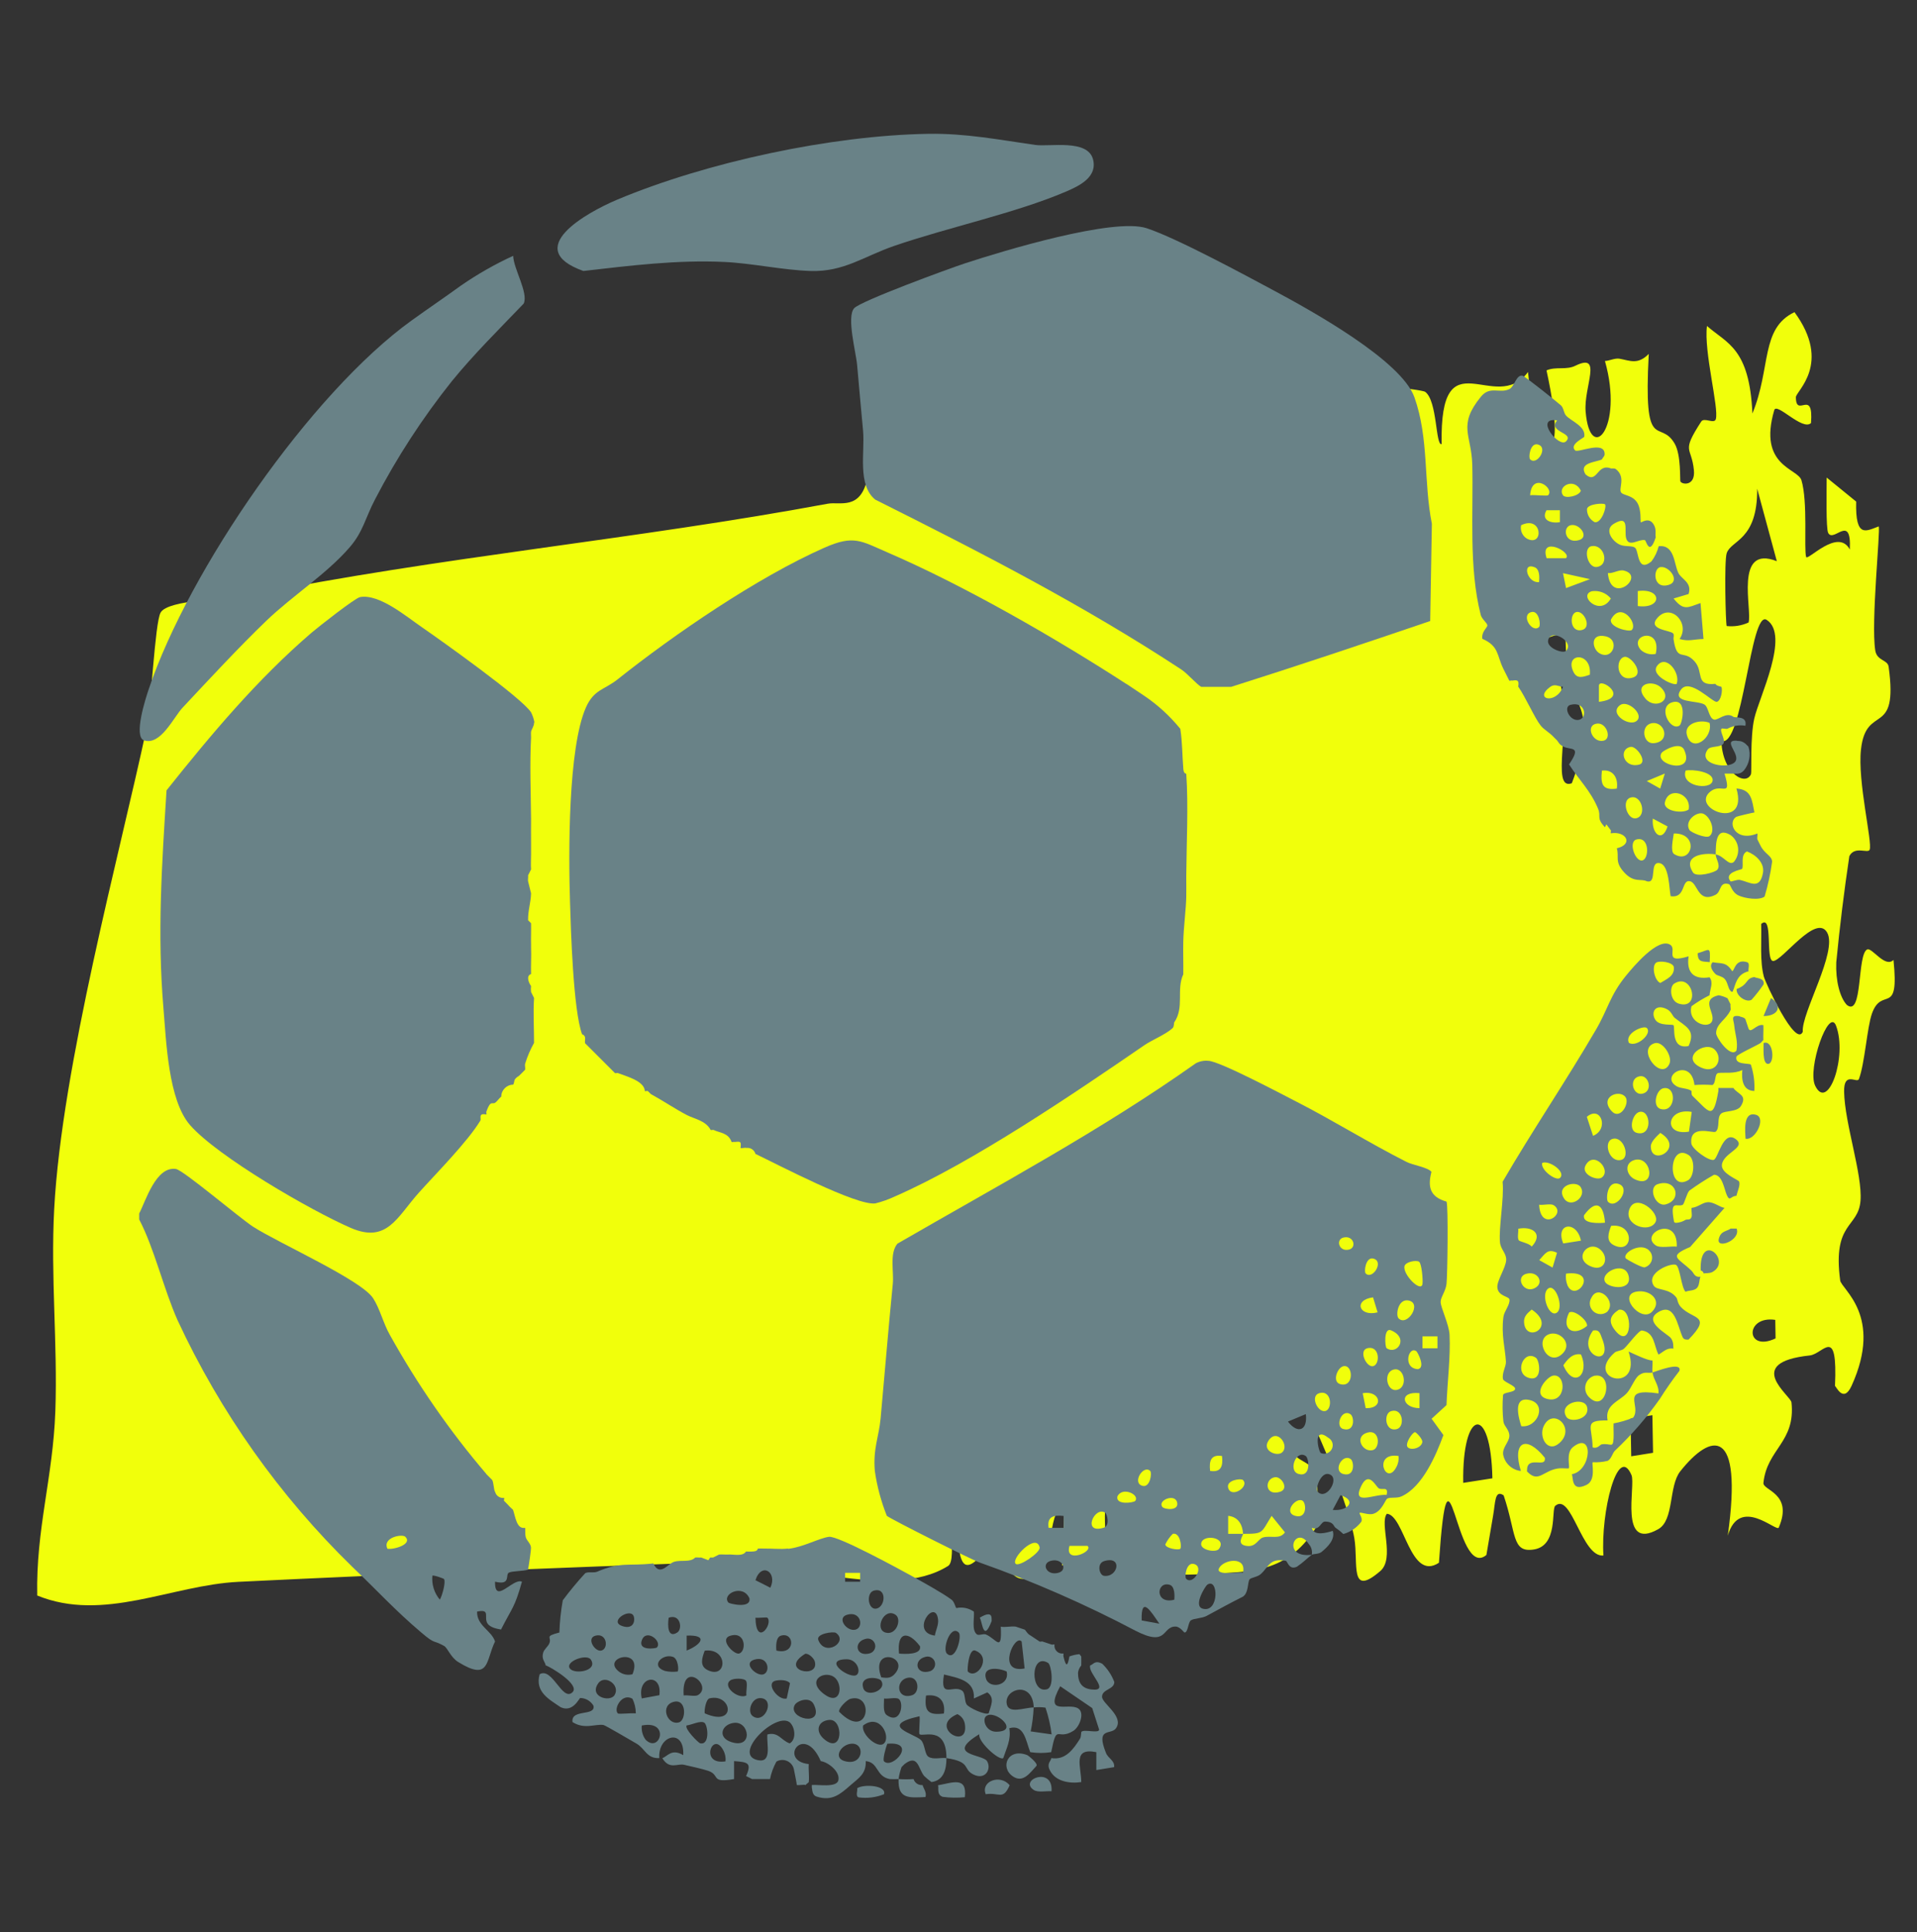 <svg width="129" height="130" viewBox="0 0 129 130" fill="none" xmlns="http://www.w3.org/2000/svg">
<rect x="0" y="0" width="129" height="130" fill="#333333" stroke="none"/>
<g clip-path="url(#clip0_181_1797)">
<path d="M122.148 73.046C121.6 71.917 123.063 67.726 123.552 69.008C124.33 71.068 123.01 74.825 122.148 73.046ZM118.693 65.702C118.416 64.636 118.55 63.345 118.515 62.161C119.34 61.448 118.78 64.645 119.319 64.654C119.934 64.654 122.208 61.43 122.953 62.74C123.677 64.013 121.206 68.159 121.314 69.415C120.834 70.517 118.804 66.127 118.693 65.702ZM119.483 90.045C117.45 91.003 117.406 88.492 119.463 88.799L119.483 90.045ZM116.193 42.118C116.124 41.956 116.02 37.755 116.193 37.222C116.485 36.319 118.273 36.383 118.246 32.878L119.567 37.755C116.661 36.608 117.936 41.097 117.662 41.883C117.176 42.1 116.684 42.172 116.193 42.118ZM117.835 52.063C117.519 52.912 115.909 52.09 115.835 49.85C117.292 50.347 117.784 40.989 118.884 41.703C120.47 42.723 118.372 46.914 118.05 48.342C117.766 49.588 117.883 51.928 117.832 52.072M109.769 97.976L109.724 95.447L111.194 95.212L111.238 97.741L109.769 97.976ZM103.437 45.415C102.126 43.022 105.232 42.498 105.306 42.732C105.414 43.058 105.315 44.747 105.593 45.858C105.959 47.321 107.542 48.062 105.771 52.695C104.296 53.246 105.819 48.595 104.97 45.948C104.513 44.539 103.592 45.704 103.437 45.424M98.465 99.764C98.379 94.769 100.328 94.39 100.427 99.457L98.465 99.764ZM16.62 40.077C15.466 40.312 11.305 40.321 10.807 41.215C10.419 41.91 10.172 47.565 9.85 49.055C8.076 57.356 4.16 71.736 3.647 81.329C3.402 85.89 3.882 90.406 3.724 94.932C3.566 99.412 2.413 102.871 2.505 107.343C6.977 109.167 11.546 106.638 16.062 106.421C26.862 105.897 37.742 105.464 48.563 105.084C52.781 104.94 59.926 107.785 63.798 105.355C64.486 104.922 63.479 101.056 64.486 101.336C64.197 108.345 66.069 103.982 67.273 103.585C67.434 103.531 67.634 107.839 70.132 105.554C70.791 104.949 70.576 101.173 71.635 101.462L71.462 105.319C72.296 104.895 73.381 105.464 74.141 104.994C74.83 104.561 73.823 100.695 74.827 100.984C74.949 103.007 75.429 105.112 76.237 105.617C76.997 106.096 80.899 105.933 82.079 105.852C84.232 105.717 86.798 105.762 88.658 102.6C88.542 101.995 88.822 100.053 88.512 99.078C88.137 97.903 85.6 98.653 86.542 94.001C87.025 91.608 90.682 100.821 91.135 103.477C91.424 105.175 90.781 107.505 92.882 105.699C93.881 104.841 92.814 102.492 93.326 101.842C94.516 101.941 94.882 106.421 96.829 105.139C97.508 95.275 97.899 106.394 100.024 104.615L100.471 101.995C100.632 101.101 100.573 100.189 101.184 100.604C102.054 103.17 101.711 104.488 103.226 104.244C104.853 103.982 104.379 101.553 104.657 101.309C105.751 100.369 106.445 104.804 107.9 104.651C107.709 101.788 108.857 97.073 109.787 99.24C110.085 99.945 108.916 104.389 111.587 102.88C112.672 102.266 112.276 99.99 113.069 98.987C115.122 96.404 117.307 95.871 116.267 103.314C117.063 100.604 119.552 103.106 119.698 102.772C120.697 100.442 118.586 100.279 118.667 99.755C118.905 97.479 120.837 97.027 120.554 94.354C120.503 93.875 117.281 91.671 121.782 91.192C122.706 91.093 123.666 89.088 123.481 93.252C123.534 93.207 124.035 94.471 124.602 93.225C126.742 88.51 123.907 86.739 123.83 86.143C123.305 82.196 125.052 82.629 125.198 80.787C125.338 79.016 124.137 75.602 124.095 73.452C124.068 72.025 124.968 72.919 125.093 72.594C125.484 71.555 125.642 69.117 125.967 68.195C126.637 66.299 127.821 68.484 127.418 64.582C126.846 65.151 125.964 63.715 125.645 63.878C124.956 64.221 125.368 68.466 124.277 67.608C123.8 67.093 123.517 65.955 123.567 64.745C123.8 62.333 124.095 59.949 124.447 57.6C124.81 56.886 125.701 57.447 125.815 57.166C126.011 56.661 124.989 52.569 125.231 50.419C125.579 47.267 127.761 49.706 127.091 44.855C127.022 44.367 126.301 44.476 126.19 43.753C125.895 41.847 126.551 35.66 126.423 35.416C125.603 35.705 124.84 36.274 124.906 33.745L122.92 32.128C122.917 33.095 122.87 35.542 123.022 35.85C123.379 36.554 124.599 34.486 124.479 36.97C123.68 35.479 121.621 37.783 121.537 37.466C121.382 36.888 121.662 33.772 121.224 32.309C120.98 31.496 118.288 31.378 119.394 27.594C119.555 27.043 121.293 29.012 121.868 28.461C122.047 26.076 120.864 28.172 120.849 26.727C120.843 26.32 123.296 24.468 120.756 21C118.455 22.102 119.197 24.721 117.924 27.82C117.731 23.412 116.213 23.114 114.866 21.93C114.642 23.637 115.683 27.449 115.462 28.199C115.358 28.551 114.675 28.055 114.479 28.362C113.104 30.493 113.826 29.987 113.987 31.631C114.094 32.715 113.2 32.616 113.078 32.39C113.036 32.309 113.137 30.62 112.696 29.852C111.682 28.1 110.58 30.692 110.949 23.809C110.219 24.559 109.688 24.261 108.985 24.134C108.669 24.08 108.323 24.27 108.001 24.288C109.283 28.813 106.997 31.297 106.701 27.684C106.567 26.031 107.867 23.71 106.034 24.595C105.408 24.92 104.704 24.64 104.069 24.92C105.661 32.209 103.393 30.755 102.823 25.029C100.606 28.009 96.874 22.499 97.011 29.879C96.593 29.997 96.731 26.98 95.908 26.365C95.651 26.176 90.819 25.706 90.563 25.914C89.883 26.465 89.928 29.554 89.851 29.726C89.761 29.942 88.673 27.512 87.606 27.413C84.971 27.169 80.52 29.527 77.713 29.897C71.286 30.737 64.802 31.189 58.373 32.173C57.899 34.359 56.531 33.736 55.699 33.889C42.687 36.31 29.625 37.457 16.626 40.077" fill="#F1FF0B"/>
<mask id="mask0_181_1797" style="mask-type:luminance" maskUnits="userSpaceOnUse" x="0" y="0" width="129" height="130">
<path d="M128.5 0H0.5V130H128.5V0Z" fill="white"/>
</mask>
<g mask="url(#mask0_181_1797)">
<path d="M75.798 46.009L77.007 46.817C77.916 47.43 78.73 48.179 79.426 49.034C79.567 49.936 79.555 50.856 79.632 51.758C79.662 52.082 79.827 52.041 79.827 52.059C79.974 54.211 79.844 56.717 79.827 58.904V59.105C79.827 59.506 79.833 59.913 79.827 60.314C79.815 61.139 79.65 62.342 79.626 63.333C79.609 64.07 79.638 64.813 79.626 65.55C79.148 66.564 79.709 67.773 79.025 68.769C78.983 68.811 79.025 69.058 78.907 69.17C78.476 69.577 77.485 69.99 77.031 70.302C72.248 73.587 65.464 78.198 60.239 80.486C59.808 80.686 59.36 80.851 58.9 80.963C57.632 81.128 52.335 78.345 50.837 77.632C50.76 77.366 50.506 77.195 50.235 77.231C50.147 77.189 49.922 77.272 49.834 77.231C49.881 76.8 49.858 76.783 49.433 76.83C49.38 76.8 49.285 76.859 49.232 76.83C49.008 76.205 48.454 76.228 48.023 76.022C47.97 75.998 47.876 76.046 47.823 76.022C47.492 75.385 46.714 75.279 46.212 75.014C45.381 74.577 44.614 74.053 43.794 73.604L43.593 73.404C43.54 73.374 43.446 73.433 43.393 73.404C43.364 72.726 42.148 72.413 41.582 72.195C41.523 72.172 41.441 72.219 41.382 72.195L39.37 70.184C39.341 70.067 39.394 69.907 39.37 69.784C39.341 69.683 39.264 69.607 39.17 69.583C38.574 67.973 38.415 62.566 38.356 60.632C38.256 57.489 38.22 50.325 39.429 47.595C39.978 46.369 40.662 46.422 41.565 45.702C45.369 42.677 50.943 38.856 55.467 36.852C57.466 35.967 57.932 36.392 59.773 37.188C64.91 39.405 71.091 42.966 75.804 46.021" fill="#698287"/>
<path d="M78.016 109.237C77.473 108.459 76.777 107.267 76.825 109.019L78.016 109.237ZM81.237 106.619C81.113 106.707 80.269 108.046 80.936 108.229C82.056 108.535 81.997 106.088 81.237 106.619ZM79.019 107.627C79.054 107.332 79.048 106.725 78.718 106.625C77.804 106.348 77.692 107.963 79.019 107.627ZM79.821 106.218C80.281 106.678 81.089 105.387 80.322 105.216C79.827 105.103 79.691 106.088 79.821 106.218ZM83.643 105.811C83.908 104.673 82.322 104.909 82.033 105.51C81.773 106.053 83.442 105.729 83.643 105.811ZM74.306 105.027C73.787 105.18 73.97 105.97 74.288 106.017C75.226 106.147 75.568 104.649 74.306 105.027ZM70.673 105.021C70.053 105.216 70.443 106.053 71.251 105.805C71.87 105.611 71.481 104.773 70.673 105.021ZM73.179 104.001H71.97C71.599 105.251 73.628 104.384 73.179 104.001ZM68.349 105.21C68.585 105.434 70.03 104.437 69.959 104.107C69.747 103.087 67.995 104.874 68.349 105.21ZM82.033 104.201C82.611 103.388 80.812 103.175 80.829 103.901C80.841 104.296 81.838 104.478 82.033 104.201ZM79.42 104.201C79.544 104.083 79.414 103.069 78.918 103.193C78.712 103.399 78.547 103.635 78.417 103.901C78.423 104.172 79.302 104.307 79.42 104.201ZM83.649 103.193C83.619 102.58 83.319 102.043 82.646 101.984V103.193H83.649C83.655 103.329 83.13 103.942 83.956 104.013C84.534 104.06 84.657 103.529 85 103.435C85.495 103.287 86.114 103.6 86.468 103.093L85.572 101.984C84.84 103.146 85.059 103.193 83.655 103.193M71.569 101.99C70.909 101.913 70.443 102.031 70.566 102.792H71.575V101.99H71.569ZM74.388 101.784C73.669 101.271 72.772 103.246 74.276 102.78C74.713 102.645 74.489 101.86 74.388 101.784ZM87.666 100.976C87.259 100.669 86.309 101.748 87.164 101.984C87.955 102.202 87.913 101.165 87.666 100.976ZM78.211 101.377C78.34 101.56 79.349 101.678 79.213 101.082C79.072 100.451 77.886 100.935 78.211 101.377ZM89.683 101.583C90.686 101.684 91.352 100.964 90.208 100.593L89.683 101.583ZM76.394 100.976C76.718 100.557 75.515 99.985 75.191 100.681C75.067 101.283 76.305 101.1 76.394 100.976ZM92.768 100.121C92.555 99.962 92.101 98.936 91.6 99.974C90.933 101.347 92.496 100.492 93.31 100.575C93.452 99.944 92.998 100.298 92.768 100.121ZM83.643 99.573C83.513 99.443 82.528 99.573 82.64 100.074C82.817 100.846 84.103 100.033 83.643 99.573ZM85.784 99.384C85.076 99.502 85.106 100.687 86.144 100.363C86.763 100.168 86.232 99.307 85.784 99.384ZM88.68 100.375C89.294 100.988 90.249 99.331 89.382 99.166C88.869 99.071 88.48 100.168 88.68 100.375ZM77.403 98.965C76.942 98.505 76.134 99.797 76.901 99.968C77.397 100.08 77.532 99.095 77.403 98.965ZM90.892 98.163C90.326 97.768 89.677 98.971 90.391 99.166C91.199 99.39 91.122 98.323 90.892 98.163ZM94.112 97.957C92.343 97.674 93.257 100.05 93.959 98.712C94.089 98.482 94.142 98.222 94.112 97.957ZM87.866 97.957C87.212 97.509 86.669 98.953 87.371 99.16C88.244 99.419 88.09 98.11 87.866 97.957ZM82.233 97.957C81.49 97.839 81.354 98.275 81.431 98.959C82.174 99.077 82.31 98.635 82.233 97.957ZM88.881 97.757C88.951 97.786 89.034 97.804 89.111 97.804C89.423 97.804 89.683 97.544 89.683 97.232C89.683 97.025 89.571 96.837 89.394 96.736C88.308 95.893 88.721 97.644 88.881 97.757ZM86.244 97.739C86.84 97.308 85.937 96.005 85.348 96.943C84.929 97.609 85.896 97.986 86.244 97.739ZM94.72 97.356C94.921 97.603 95.64 97.438 95.711 97.025C95.746 96.813 95.298 96.353 95.221 96.353C95.05 96.353 94.531 97.12 94.72 97.356ZM92.03 96.377C91.087 96.63 91.688 97.751 92.39 97.556C92.886 97.415 92.862 96.153 92.03 96.377ZM90.88 95.15C90.267 94.737 89.819 95.987 90.391 96.141C91.187 96.359 91.14 95.327 90.88 95.15ZM87.872 95.138L86.669 95.64C87.329 96.501 88.008 96.241 87.872 95.138ZM93.611 94.938C93.074 95.097 93.204 96.383 94.012 96.141C94.549 95.982 94.419 94.696 93.611 94.938ZM95.522 93.729C94.089 93.576 94.331 94.737 95.522 94.737V93.729ZM91.901 94.737C93.175 94.785 92.891 93.505 91.7 93.735L91.901 94.737ZM88.78 93.729C88.143 93.906 88.662 95.038 89.176 94.932C89.677 94.832 89.63 93.487 88.78 93.729ZM93.835 92.131C93.051 92.267 93.299 93.629 93.983 93.511C94.767 93.375 94.519 92.013 93.835 92.131ZM90.391 91.919C89.99 92.013 89.624 92.969 90.19 93.122C91.134 93.387 91.075 91.754 90.391 91.919ZM95.316 90.911C94.785 90.51 94.36 92.061 95.416 92.114C95.953 92.007 95.386 90.964 95.316 90.911ZM92.001 90.71C91.411 90.869 91.948 92.007 92.396 91.913C92.891 91.807 92.856 90.48 92.001 90.71ZM95.723 90.71H96.731V89.908H95.723V90.71ZM93.31 90.704C94.018 91.188 94.838 90.014 93.605 89.501C93.098 89.289 93.198 90.628 93.31 90.704ZM94.112 88.694C94.691 89.283 95.717 87.691 94.797 87.497C94.083 87.343 93.9 88.475 94.112 88.694ZM92.703 88.293L92.396 87.284C91.063 87.449 91.441 88.611 92.703 88.293ZM95.504 84.89C95.304 84.755 94.59 84.89 94.514 85.179C94.372 85.728 95.634 87.007 95.723 86.376C95.764 86.099 95.664 85.002 95.499 84.896M91.901 85.675C92.361 86.135 93.175 84.843 92.402 84.672C91.906 84.56 91.771 85.545 91.901 85.675ZM90.391 83.263C89.866 83.404 90.108 84.248 90.792 84.065C91.317 83.923 91.081 83.08 90.391 83.263ZM96.33 78.829C96.053 79.873 96.242 80.533 97.339 80.84C97.469 81.081 97.404 85.887 97.339 86.382C97.286 86.866 96.944 87.272 96.944 87.585C96.944 87.98 97.51 89.089 97.545 89.808C97.616 91.282 97.392 93.039 97.339 94.531L96.336 95.451L97.132 96.548C96.643 97.874 95.734 100.038 94.307 100.675C93.977 100.823 93.57 100.705 93.352 100.823C93.216 100.899 93.01 101.636 92.443 101.837C92.095 101.961 91.594 101.713 91.494 101.784C91.435 101.825 91.718 102.126 91.606 102.379C91.305 102.78 90.88 103.069 90.397 103.205C90.237 103.052 90.066 102.916 89.883 102.792C89.724 102.698 89.783 102.385 89.176 102.368C88.863 102.356 88.822 102.993 88.273 102.792C88.415 103.364 89.252 103.128 89.683 102.993C89.866 103.559 89.353 104.066 88.928 104.414C88.745 104.567 88.373 104.532 88.273 104.602C88.32 104.349 88.25 104.083 88.079 103.889C87.182 102.503 86.173 104.856 88.273 104.602C87.955 104.838 87.719 105.103 87.265 105.41C86.728 105.646 86.651 105.033 86.521 105.009C85.424 104.791 85.365 105.445 84.834 105.905C84.61 106.106 84.174 106.135 84.085 106.259C83.944 106.46 84.032 107.161 83.637 107.421C82.758 107.863 82.068 108.24 81.201 108.712C80.877 108.889 80.369 108.865 80.139 109.013C79.945 109.143 79.951 109.838 79.709 109.832C79.668 109.832 79.414 109.437 79.107 109.431C78.169 109.42 78.6 110.841 76.406 109.709C73.026 107.928 69.522 106.395 65.919 105.121C65.411 104.95 60.05 102.261 59.678 101.984C59.289 101.011 59.018 99.997 58.87 98.965C58.74 97.45 59.147 96.654 59.259 95.427C59.537 92.408 59.778 89.395 60.079 86.382C60.162 85.568 59.843 84.312 60.392 83.67C67.169 79.749 74.064 76.069 80.47 71.535C80.729 71.399 81.018 71.34 81.313 71.37C82.062 71.387 86.226 73.599 87.241 74.118C89.677 75.362 92.172 76.918 94.655 78.174C95.074 78.386 96.094 78.54 96.313 78.829" fill="#698287"/>
<path d="M80.83 46.209C80.517 46.032 79.904 45.307 79.485 45.036C72.843 40.678 66.007 37.17 58.9 33.615C57.685 32.636 58.204 30.43 58.08 28.998C57.95 27.518 57.803 26.055 57.679 24.569C57.608 23.714 56.953 21.326 57.478 20.737C57.909 20.253 63.872 18.066 64.934 17.718C67.452 16.892 74.925 14.622 77.161 15.353C79.172 16.014 83.749 18.49 85.808 19.593C88.214 20.884 94.296 24.245 95.18 26.727C96.171 29.528 95.782 32.364 96.354 35.236L96.242 41.781C91.818 43.285 87.324 44.794 82.853 46.209H80.841H80.83Z" fill="#698287"/>
<path d="M35.938 48.627C35.949 48.839 35.761 49.075 35.737 49.228C35.719 49.352 35.743 49.5 35.737 49.629C35.643 51.381 35.719 53.297 35.737 55.066C35.737 55.602 35.731 56.139 35.737 56.676V57.483C35.737 57.814 35.713 58.161 35.737 58.492L35.536 58.893C35.554 59.022 35.513 59.17 35.536 59.294L35.737 60.102C35.719 60.732 35.525 61.257 35.536 61.912L35.737 62.112C35.749 62.584 35.725 63.056 35.737 63.521V63.722C35.761 64.323 35.719 64.931 35.737 65.532C35.389 65.644 35.572 66.11 35.737 66.34C35.719 66.476 35.719 66.611 35.737 66.741L35.938 67.142C35.873 68.103 35.938 69.182 35.938 70.161C35.69 70.609 35.483 71.081 35.336 71.57C35.306 71.682 35.359 71.847 35.336 71.971L34.935 72.372C34.492 72.643 34.669 72.738 34.534 72.974C34.097 72.974 33.732 73.333 33.732 73.775C33.584 73.887 33.478 74.076 33.331 74.182C33.124 74.33 33.024 73.97 32.729 74.784C32.711 74.843 32.746 74.919 32.729 74.984C32.157 74.855 32.398 75.267 32.328 75.385C31.49 76.788 29.314 78.982 28.199 80.226C26.718 81.871 26.058 83.676 23.598 82.608C20.909 81.441 14.656 77.82 12.793 75.698C11.318 74.017 11.188 70.049 10.999 67.832C10.575 62.82 10.893 58.179 11.206 53.173C14.196 49.423 17.311 45.702 20.968 42.565C21.416 42.182 23.887 40.236 24.229 40.171C25.521 39.935 27.35 41.486 28.376 42.188C29.691 43.096 35.1 46.941 35.737 47.925C35.843 48.138 35.92 48.362 35.961 48.597" fill="#698287"/>
<path d="M29.88 106.236C29.856 106.194 29.16 105.947 29.095 106.012C29.042 106.595 29.219 107.173 29.597 107.621C29.756 107.362 30.01 106.436 29.88 106.236ZM27.279 103.393C27.061 103.175 25.716 103.441 26.07 104.195C26.453 104.278 27.786 103.906 27.279 103.393ZM32.717 99.166L33.118 99.567C33.224 99.726 33.224 100.268 33.319 100.374C33.389 100.64 33.649 100.811 33.92 100.775C33.95 100.823 33.891 100.935 33.92 100.976L34.121 101.176C34.245 101.318 34.38 101.454 34.522 101.577C34.681 102.026 34.764 102.904 35.33 102.786C35.365 102.875 35.318 103.187 35.383 103.429C35.442 103.647 35.702 103.83 35.731 104.101C35.749 104.248 35.584 105.357 35.531 105.605C35.194 105.711 34.504 105.687 34.251 105.799C33.979 105.923 34.416 106.684 33.313 106.412C33.277 107.987 34.522 106.141 35.123 106.412C34.628 108.181 34.481 108.122 33.714 109.632C33.419 109.579 32.977 109.49 32.806 109.225C32.528 108.789 33.047 108.234 32.104 108.423C32.08 109.378 33.065 109.679 33.313 110.434C32.67 111.749 32.971 113.134 30.829 111.814C30.328 111.501 30.116 110.87 29.892 110.74C29.095 110.292 29.326 110.664 28.37 109.85C26.541 108.305 25.332 106.949 23.704 105.41C18.809 100.64 14.827 95.02 11.949 88.823C11.005 86.701 10.386 83.988 9.366 82.042V81.641C9.808 80.798 10.492 78.445 11.837 78.646C12.332 78.717 16.107 81.93 17.033 82.532C18.744 83.634 24.306 86.105 25.108 87.343C25.58 88.074 25.792 89.041 26.247 89.832C28.093 93.145 30.257 96.276 32.723 99.16" fill="#698287"/>
<path d="M59.489 118.5C60.056 119.066 61.778 117.132 59.708 117.315C59.613 117.551 59.377 118.388 59.489 118.5ZM57.219 117.321C56.558 117.421 56.092 118.247 56.8 118.471C58.133 118.895 58.269 117.162 57.219 117.321ZM48.819 118.5C48.849 118.241 48.796 117.975 48.666 117.745C47.958 116.407 47.05 118.777 48.819 118.5ZM43.44 117.038C44.396 118.011 45.139 115.699 43.187 116.089C43.151 116.425 43.245 116.767 43.44 117.038ZM59.489 117.291C59.956 116.832 59.212 115.228 58.08 116.089C57.938 116.69 59.088 117.687 59.489 117.291ZM49.374 115.912C48.542 116.024 48.271 116.902 49.215 117.203C50.713 117.687 50.43 115.764 49.374 115.912ZM47.392 115.9C47.144 115.729 46.513 116.059 46.206 116.083C46.041 116.307 47.003 117.262 47.115 117.286C47.781 117.427 47.64 116.065 47.392 115.894M55.803 115.711C55.019 115.782 54.842 116.484 55.455 117.003C56.747 118.099 56.782 115.629 55.803 115.711ZM53.202 115.929C52.341 115.01 49.167 118.064 51.02 118.424C51.969 118.606 51.574 117.327 51.639 116.69C52.382 116.495 52.571 117.097 53.143 117.291C53.591 117.032 53.503 116.254 53.196 115.929M66.337 115.481C66.096 115.723 66.349 116.507 67.039 116.507C68.709 116.495 66.892 114.933 66.337 115.481ZM64.426 115.322C62.427 116.171 65.223 117.84 64.928 115.988C64.88 115.693 64.692 115.446 64.421 115.322M45.334 114.497C44.384 114.744 44.909 116.106 45.693 115.876C46.177 115.735 46.218 114.267 45.334 114.497ZM60.469 114.296C60.274 114.178 59.761 114.314 59.489 114.272C59.501 114.597 59.389 115.192 59.678 115.393C60.628 116.059 60.852 114.532 60.469 114.296ZM57.219 114.296C57 114.355 56.411 114.921 56.469 115.163C58.481 117.215 58.876 113.836 57.219 114.296ZM53.485 114.697C52.954 115.623 55.514 116.236 54.765 114.673C54.488 114.096 53.644 114.426 53.485 114.697ZM50.654 115.458C51.415 116.006 52.117 114.485 51.332 114.267C50.607 114.066 50.235 115.157 50.654 115.458ZM47.422 115.269C49.622 116.236 49.25 113.901 47.746 114.261C47.51 114.32 47.386 115.021 47.422 115.269ZM42.561 114.29C41.865 113.866 41.264 114.956 41.576 115.275C41.641 115.34 42.538 115.234 42.785 115.275C42.785 114.933 42.709 114.597 42.561 114.29ZM63.518 115.281C63.636 114.42 63.188 113.96 62.315 114.072C62.185 115.145 62.462 115.41 63.518 115.281ZM69.558 114.874C69.534 115.416 69.469 115.953 69.357 116.484L70.767 116.684C70.69 116.071 70.549 115.469 70.354 114.886C70.095 114.85 69.823 114.844 69.564 114.874C69.487 113.07 67.647 113.6 67.735 114.567C67.812 115.369 68.897 114.88 69.564 114.874M52.164 113.081C51.497 113.27 52.388 114.443 52.942 114.267L53.161 113.246C52.984 113.005 52.435 113.005 52.164 113.081ZM44.372 114.048C44.573 112.498 42.839 112.763 43.187 114.267L44.372 114.048ZM41.352 114.048C41.777 113.37 40.697 112.621 40.255 113.252C39.618 114.16 41.045 114.538 41.352 114.048ZM61.035 112.887C60.227 113.093 60.351 114.384 61.383 114.048C61.943 113.866 61.837 112.68 61.035 112.887ZM59.289 113.064C59.136 112.84 57.826 112.686 58.086 113.559C58.292 114.261 59.737 113.712 59.289 113.064ZM50.206 113.087C50.093 112.899 49.374 112.893 49.144 113.052C48.584 113.471 49.698 114.349 50.229 114.066C50.188 113.789 50.324 113.288 50.206 113.087ZM46.979 114.037C48.011 113.4 45.829 111.619 46.006 114.066C46.283 114.025 46.779 114.16 46.979 114.037ZM65.535 114.267C65.618 113.058 64.474 112.893 63.524 112.657C63.235 114.349 64.149 113.311 64.745 113.748C64.969 113.907 64.886 114.408 65.04 114.662C65.187 114.897 66.32 115.416 66.532 115.263C66.674 114.744 66.974 114.237 66.438 113.86L65.541 114.267H65.535ZM56.222 112.91C55.602 112.285 54.151 113.005 55.455 113.978C56.558 114.797 56.735 113.429 56.222 112.91ZM67.741 112.456C67.246 112.215 66.084 112.079 66.349 112.934C66.573 113.659 67.965 113.423 67.741 112.456ZM70.531 111.878C69.334 111.153 69.304 113.954 70.443 113.653C70.974 113.512 70.743 112.002 70.531 111.878ZM57.679 112.657C57.932 112.391 57.649 111.631 56.977 111.631C55.225 111.643 57.289 113.07 57.679 112.657ZM50.748 111.66C49.981 111.896 50.866 112.751 51.332 112.657C51.875 112.545 51.733 111.354 50.748 111.66ZM62.244 111.478C61.43 111.696 61.642 112.728 62.592 112.433C62.792 112.362 62.928 112.167 62.928 111.955C62.928 111.678 62.698 111.448 62.421 111.448C62.362 111.448 62.303 111.46 62.25 111.478M59.301 112.845C59.755 112.922 60.003 112.893 60.28 112.533C61.141 111.401 58.546 110.782 59.301 112.845ZM45.599 112.456C45.687 112.368 45.64 111.584 45.275 111.466C44.573 111.236 43.741 112.079 44.738 112.415C45.021 112.48 45.31 112.492 45.599 112.456ZM42.561 112.639C43.328 110.782 40.397 111.495 41.659 112.468C41.918 112.663 42.255 112.722 42.561 112.639ZM39.76 111.654C39.482 111.236 37.996 111.784 38.35 112.256C38.669 112.675 40.261 112.415 39.76 111.654ZM54.181 111.265C52.37 112.374 55.154 112.999 54.83 111.784C54.777 111.578 54.429 111.218 54.181 111.265ZM65.128 112.456C65.724 113.052 66.797 111.495 65.63 111.047C65.175 110.876 65.075 112.397 65.128 112.456ZM47.422 111.053C47.245 111.531 47.056 112.079 47.61 112.356C48.943 113.016 49.02 110.847 47.422 111.053ZM68.75 110.44C68.29 109.874 67.022 112.627 68.95 112.25L68.75 110.44ZM58.215 110.269C57.401 110.487 57.614 111.519 58.563 111.224C58.764 111.153 58.9 110.959 58.9 110.746C58.9 110.469 58.67 110.239 58.392 110.239C58.333 110.239 58.274 110.251 58.221 110.269M60.498 111.248C60.852 111.283 62.038 111.348 61.908 110.752C61.1 109.685 60.345 109.785 60.498 111.248ZM52.246 111.047C53.574 111.377 53.467 109.762 52.547 110.045C52.211 110.145 52.211 110.752 52.246 111.047ZM49.138 110.051C48.377 110.286 49.374 111.318 49.722 111.248C50.235 111.141 50.211 109.72 49.138 110.051ZM46.206 111.047C47.203 110.646 47.681 109.98 46.206 110.039V111.047ZM44.195 110.847C44.602 110.44 43.493 109.538 43.193 110.345C42.909 111.094 44.142 110.9 44.195 110.847ZM40.066 110.045C39.435 110.216 40.037 111.147 40.462 111.047C40.975 110.929 40.845 109.832 40.066 110.045ZM64.521 109.838C63.96 109.272 63.4 110.941 63.719 111.248C64.308 111.82 64.745 110.068 64.521 109.838ZM56.251 109.856C56.092 109.744 54.895 109.903 55.066 110.339C55.514 111.501 57.118 110.463 56.251 109.856ZM51.639 108.836C51.592 108.789 51.031 108.865 50.837 108.836C50.878 110.847 52.052 109.249 51.639 108.836ZM45.581 109.827C45.941 109.591 45.794 108.553 44.997 108.836C44.915 109.367 44.932 110.251 45.581 109.827ZM60.274 108.647C59.507 108.099 58.811 109.62 59.596 109.838C60.321 110.039 60.693 108.948 60.274 108.647ZM56.989 108.641C56.293 108.854 56.977 109.791 57.572 109.638C58.139 109.49 57.944 108.346 56.989 108.641ZM42.579 108.63C42.219 108.27 40.975 109.119 41.901 109.408C42.756 109.679 42.768 108.812 42.579 108.63ZM62.91 110.039C62.964 109.673 63.176 109.325 63.123 108.936C62.928 107.48 61.206 109.821 62.91 110.039ZM58.788 107.02C58.274 107.173 58.404 108.341 58.982 108.223C59.602 108.093 59.69 106.749 58.788 107.02ZM49.02 107.822C49.079 107.892 50.565 108.258 50.43 107.527C49.981 106.524 48.53 107.256 49.02 107.822ZM56.871 106.418H57.879V105.817H56.871V106.418ZM51.839 106.819C52.335 105.77 51.238 105.068 50.837 106.312L51.839 106.819ZM53.048 104.201C54.063 104.083 55.119 103.482 55.785 103.393C56.381 103.311 60.516 105.563 61.377 106.041C62.091 106.436 63.418 107.167 64.031 107.621C64.232 107.769 64.291 108.146 64.356 108.187C64.763 108.099 65.193 108.187 65.535 108.429C65.582 108.865 65.37 109.667 65.736 109.956C65.86 110.056 66.178 109.891 66.343 109.962C67.075 110.281 67.429 111.212 67.346 109.437C67.612 109.502 68.048 109.39 68.355 109.437L68.956 109.638C69.021 109.673 69.115 109.915 69.357 110.039L69.959 110.44C70.018 110.463 70.106 110.416 70.159 110.44L70.761 110.64C70.826 110.664 70.909 110.617 70.962 110.64C70.962 110.67 70.956 110.699 70.956 110.729C70.956 111.012 71.192 111.248 71.475 111.248C71.504 111.248 71.534 111.248 71.563 111.242C71.575 111.307 71.546 111.377 71.563 111.442C71.728 112.15 71.841 112.144 71.964 111.442C72.183 111.36 72.413 111.307 72.643 111.289L72.761 111.448C72.761 111.649 72.772 111.855 72.761 112.049C72.643 112.185 72.566 112.356 72.542 112.539C72.542 113.211 72.808 113.594 73.457 113.665C74.76 113.813 73.18 112.568 73.362 112.044C73.581 111.991 73.663 111.666 74.17 111.932C74.53 112.274 74.807 112.692 74.984 113.158C74.984 113.677 74.159 113.636 74.159 114.155C74.159 114.614 75.674 115.481 75.091 116.283C74.754 116.743 73.716 116.171 74.424 117.934C74.583 118.323 75.026 118.441 74.972 118.889L73.775 119.084V117.881C72.153 117.557 72.755 118.825 72.761 119.892C72 120.01 71.009 119.868 70.637 119.078C70.425 118.63 70.72 118.5 70.743 118.282C71.705 118.435 72.23 117.681 72.672 116.985C72.772 116.826 72.731 116.554 72.778 116.507C72.973 116.324 73.946 116.643 73.964 116.366L73.498 114.915L71.345 113.447C70.213 115.511 71.905 114.508 72.56 114.945C73.008 115.239 72.649 116.183 72.23 116.448C71.097 117.15 71.139 115.859 70.738 117.881C70.272 117.952 69.794 117.952 69.328 117.881C69.027 117.115 68.927 115.982 67.918 116.271C68.048 117.044 67.735 117.598 67.511 118.282C67.24 118.483 65.777 117.156 65.901 116.672C63.547 118.099 66.137 118.011 66.42 118.483C66.733 119.001 66.32 119.786 65.506 119.385C64.757 119.019 65.388 118.536 63.689 118.282C63.689 116.065 62.091 116.879 61.878 116.672C61.813 116.613 61.925 115.711 61.878 115.464C59.035 116.1 61.572 116.643 61.979 117.073C62.244 117.35 62.22 118.023 62.474 118.188C62.798 118.406 63.329 118.229 63.689 118.282C63.689 119.031 63.506 119.786 62.681 119.892C62.509 119.768 62.344 119.632 62.191 119.485C61.796 119.025 61.79 117.975 60.87 118.683L60.669 118.883C60.575 119.143 60.504 119.414 60.469 119.691C60.805 119.715 61.141 119.715 61.477 119.691C61.554 119.951 61.807 120.122 62.079 120.092C62.15 120.34 62.368 120.57 62.279 120.9C61.147 120.959 60.41 121.03 60.469 119.691C60.268 119.703 60.068 119.703 59.867 119.691C58.929 119.509 59.136 118.565 58.257 118.483C58.298 119.326 57.791 119.621 57.248 120.092C56.552 120.7 55.998 121.207 54.954 120.871C54.606 120.759 54.676 120.334 54.629 120.293V120.092C55.013 120.045 56.298 120.293 56.416 119.774C56.552 119.184 55.715 118.547 55.231 118.483C54.098 115.882 52.335 118.459 54.423 118.683C54.393 119.072 54.47 119.509 54.423 119.892C54.423 119.927 54.258 120.01 54.222 120.092C54.075 120.045 53.798 120.122 53.621 120.092C53.591 119.856 53.473 119.279 53.414 118.99C53.32 118.642 53.001 118.406 52.647 118.406C52.506 118.406 52.364 118.441 52.246 118.518C52.046 118.883 51.898 119.279 51.816 119.691H50.607C50.607 119.691 50.229 119.491 50.206 119.491C50.612 118.583 50.3 118.553 49.398 118.483V119.691C47.752 119.974 48.507 119.42 47.64 119.131C47.309 119.019 46.431 118.819 46.029 118.73C45.587 118.63 45.044 119.078 44.567 118.282C44.897 118.194 45.18 117.604 45.977 118.082C46.077 116.254 44.26 116.714 44.366 118.282C43.505 118.317 43.428 117.651 42.827 117.303C42.467 117.097 40.739 116.077 40.609 116.053C40.031 115.971 39.347 116.372 38.527 115.859C38.397 114.951 40.096 115.493 39.937 114.756C39.748 114.438 39.412 114.243 39.046 114.237C38.969 114.249 38.556 115.245 37.725 114.856C36.97 114.337 35.979 113.836 36.315 112.639C37.176 112.138 37.843 114.52 38.527 113.848C39.046 113.335 37.064 112.156 36.716 112.038C36.698 111.82 36.421 111.637 36.551 111.189C36.616 110.959 36.875 110.782 36.964 110.564C37.153 110.127 36.586 110.104 37.642 109.832C37.666 109.107 37.742 108.382 37.872 107.663C38.344 107.032 38.845 106.424 39.382 105.84C39.594 105.723 39.954 105.84 40.184 105.74C41.777 105.056 42.284 105.375 43.965 105.186C44.402 106.106 44.932 105.204 45.363 105.074C45.847 104.927 46.442 105.139 46.785 104.785C46.914 104.773 47.056 104.797 47.186 104.785L47.669 104.968L47.787 104.785C47.852 104.785 47.923 104.785 47.988 104.785L48.389 104.585C48.589 104.567 48.79 104.596 48.99 104.585C49.374 104.561 49.975 104.738 50.2 104.384C50.335 104.378 50.471 104.396 50.601 104.384C50.772 104.372 50.949 104.378 51.002 104.184C51.138 104.172 51.273 104.184 51.403 104.184C51.922 104.172 52.518 104.243 53.013 104.184" fill="#698287"/>
<path d="M116.455 59.294C116.497 59.341 116.886 59.158 117.081 59.199C117.765 59.347 118.414 59.895 118.632 58.739C118.762 58.061 118.16 57.507 117.558 57.283C117.081 57.501 117.37 58.285 117.222 58.462C117.181 58.51 115.966 58.692 116.449 59.294M110.115 56.481C109.56 56.634 110.038 57.985 110.51 57.89C110.988 57.796 111.017 56.233 110.115 56.481ZM115.453 57.483C114.591 57.348 113.199 57.578 113.931 58.704C114.149 59.04 115.411 58.71 115.571 58.504C115.801 58.197 115.447 57.755 115.453 57.483C116.001 57.572 116.32 58.268 116.668 57.996C116.862 57.773 116.968 57.483 116.968 57.183C116.968 56.788 116.774 56.41 116.455 56.18C115.447 55.585 115.47 56.752 115.453 57.489M112.657 57.46C113.878 58.215 114.385 56.039 112.633 56.074C112.598 56.381 112.38 57.289 112.657 57.46ZM111.224 55.072C111.123 56.074 111.843 56.746 112.214 55.602L111.224 55.072ZM115.028 56.257C115.453 55.956 115.146 54.995 114.639 54.754C114.214 54.553 113.323 55.208 113.683 55.833C113.783 56.009 114.792 56.422 115.028 56.257ZM109.714 53.663C109.088 53.857 109.501 55.16 110.085 55.054C110.852 54.919 110.48 53.415 109.714 53.663ZM113.636 54.459C113.831 53.38 112.285 52.867 112.037 53.975C111.902 54.571 113.235 54.771 113.636 54.459ZM112.02 52.047L110.817 52.548L111.719 53.055L112.026 52.053L112.02 52.047ZM113.429 51.846C113.081 52.92 115.105 53.173 115.24 52.548C115.376 51.923 113.842 51.734 113.429 51.846ZM108.799 53.055C108.911 52.365 108.569 51.746 107.797 51.846C107.708 52.731 107.802 53.197 108.799 53.055ZM109.731 50.248C108.882 50.402 109.253 51.711 110.303 51.44C110.905 51.286 110.132 50.178 109.731 50.248ZM111.819 50.644C111.253 51.457 114.125 52.177 113.329 50.443C113.052 49.842 111.925 50.496 111.819 50.644ZM111.147 48.657C110.38 48.798 110.551 50.06 111.282 50.001C112.456 49.907 112.02 48.491 111.147 48.657ZM107.49 48.68C106.646 48.757 107.148 49.989 107.891 49.836C108.487 49.718 108.121 48.621 107.49 48.68ZM115.04 48.633C114.444 48.368 113.306 48.657 113.512 49.435C113.848 50.714 115.299 49.635 115.04 48.633ZM110.209 48.421C110.533 47.967 109.507 47.088 109.023 47.436C108.186 48.032 109.784 49.022 110.209 48.421ZM105.685 47.418C105.148 47.554 105.655 48.592 106.281 48.421C106.835 48.267 106.682 47.165 105.685 47.418ZM113.017 48.816C113.205 48.698 113.559 46.976 112.557 47.241C111.507 47.519 112.38 49.217 113.017 48.816ZM111.772 46.257C111.212 45.702 109.873 46.003 110.728 47.005C111.377 47.766 112.633 47.112 111.772 46.257ZM107.596 47.218C109.749 46.958 107.667 45.531 107.596 46.115V47.218ZM105.178 46.209C104.853 46.18 104.623 45.98 104.305 46.221C103.19 47.053 104.706 47.418 105.178 46.209ZM112.828 46.009C113.099 45.266 112.108 43.986 111.513 44.794C111.023 45.449 112.68 46.168 112.828 46.009ZM109.312 44.193C108.652 44.34 108.782 45.932 109.885 45.584C110.704 45.325 109.725 44.099 109.312 44.193ZM106.983 45.396C107.142 43.827 105.249 43.898 105.88 45.201C106.127 45.714 106.552 45.537 106.983 45.396ZM111.418 43.992C111.831 42.135 109.566 42.689 110.398 43.709C110.669 43.969 111.052 44.075 111.418 43.992ZM107.631 43.951C108.534 44.47 109.029 43.037 108.056 42.813C106.977 42.565 107.13 43.662 107.631 43.951ZM105.378 43.792C105.992 43.179 104.334 42.223 104.175 43.09C104.081 43.603 105.178 43.992 105.378 43.792ZM109.808 42.383C110.233 41.952 109.077 40.401 108.404 41.687C108.292 42.212 109.655 42.542 109.808 42.383ZM106.086 41.174C105.585 41.274 105.632 42.618 106.481 42.377C107.118 42.2 106.599 41.068 106.086 41.174ZM103.568 42.182C103.697 42.052 103.567 41.068 103.066 41.174C102.293 41.351 103.107 42.636 103.568 42.182ZM110.209 40.773C111.855 40.997 111.878 39.546 110.209 39.765V40.773ZM107.118 39.776C106.169 40.059 107.673 41.522 108.398 40.266C108.086 39.888 107.602 39.706 107.118 39.776ZM106.989 38.963L105.178 38.562L105.384 39.564L106.983 38.969L106.989 38.963ZM108.198 38.556C108.392 40.773 110.793 38.745 109.265 38.385C108.935 38.308 108.546 38.597 108.198 38.556ZM111.725 38.155C111.218 38.249 111.218 39.682 112.303 39.346C113.099 39.098 112.315 38.049 111.725 38.155ZM103.568 39.163C103.597 38.827 103.615 38.296 103.267 38.161C102.37 37.807 102.783 39.258 103.568 39.163ZM107.095 36.746C106.505 36.858 106.829 38.243 107.466 38.143C108.345 38.002 107.944 36.586 107.095 36.746ZM105.378 37.553C105.827 37.158 103.568 36.009 104.075 37.553H105.378ZM105.685 35.336C105.119 35.484 105.313 36.628 106.269 36.333C106.965 36.121 106.281 35.183 105.685 35.336ZM102.358 35.336C102.282 35.69 102.447 36.062 102.759 36.244C103.904 36.822 103.798 34.635 102.358 35.336ZM104.977 34.328H104.069C103.685 34.983 104.346 35.236 104.971 35.13V34.328H104.977ZM107.997 33.927C107.909 33.839 106.882 33.886 106.794 34.234C106.776 34.605 106.977 34.953 107.307 35.13C107.773 35.23 108.145 34.063 108.003 33.927M105.178 33.32C105.337 33.556 106.239 33.391 106.381 33.019C105.939 32.081 104.765 32.724 105.178 33.32ZM104.175 33.32C104.641 32.854 103.078 31.71 102.966 33.32C103.214 33.279 104.11 33.385 104.175 33.32ZM102.966 30.902C103.426 31.362 104.234 30.071 103.467 29.9C102.972 29.788 102.836 30.773 102.966 30.902ZM104.783 28.284C103.214 28.025 104.906 30.183 105.384 29.693C105.968 29.092 104.128 29.092 104.783 28.284ZM99.751 42.984C99.675 42.501 100.087 42.235 100.087 42.076C100.087 41.917 99.716 41.651 99.645 41.38C98.825 38.161 99.156 34.511 99.073 31.244C99.02 29.257 98.07 28.626 99.657 26.686C100.27 25.937 100.907 26.497 101.568 26.179C101.91 26.014 102.034 25.183 102.459 25.277C102.618 25.312 104.788 27.046 105.042 27.276C105.237 27.453 105.207 27.771 105.396 27.972C105.744 28.343 106.723 28.685 106.611 29.381C106.599 29.458 105.585 29.894 105.992 30.301C106.186 30.495 108.009 29.593 107.979 30.572C107.979 30.702 107.802 30.843 107.802 30.908C107.366 31.109 106.204 31.12 106.694 31.916C107.502 32.606 107.443 31.144 108.404 31.515C108.44 31.539 108.622 31.474 108.746 31.569C109.425 32.117 108.905 32.866 109.088 33.131C109.242 33.349 109.873 33.296 110.191 33.85C110.463 34.316 110.374 35.083 110.415 35.142C110.445 35.183 110.993 34.705 111.318 35.354C111.471 35.661 111.371 35.914 111.418 36.15C110.988 37.471 110.781 36.356 110.687 36.339C110.256 36.256 109.619 36.846 109.43 36.221C109.277 35.708 109.696 34.582 108.593 35.242C107.938 35.637 108.493 36.421 109.006 36.645C109.33 36.793 109.814 36.698 110.014 36.84C110.309 37.046 110.144 38.568 111.129 37.772C111.359 37.465 111.524 37.117 111.619 36.746C112.698 36.634 112.633 37.913 112.94 38.544C113.152 38.98 113.878 39.175 113.63 39.965L112.621 40.266C113.294 41.115 113.565 40.873 114.432 40.572L114.633 42.99C113.919 43.008 113.671 43.173 113.022 42.99C113.76 41.94 112.444 40.543 111.536 41.563C110.817 42.371 112.409 42.394 112.592 42.618C112.674 42.719 112.604 42.878 112.616 42.99C112.851 44.606 113.282 43.65 114.031 44.494C114.68 45.219 114.031 46.156 115.435 46.009C115.5 46.156 115.83 46.192 115.836 46.209C115.936 46.428 115.812 47.159 115.529 47.218C115.246 47.277 113.701 45.573 113.111 46.404C112.456 47.318 114.22 47.106 114.698 47.401C114.975 47.572 114.993 48.338 115.352 48.415C115.618 48.468 116.166 47.866 116.644 48.226C116.774 48.315 117.588 48.132 117.452 48.828C117.039 48.751 116.615 48.828 116.243 49.028C116.149 49.063 115.889 48.975 115.842 49.028C115.706 49.199 116.149 49.8 115.96 50.042C115.748 50.302 115.105 50.172 114.922 50.419C114.22 51.387 116.078 51.729 116.656 51.345C117.346 50.891 115.806 49.789 116.85 49.83C116.951 49.883 117.14 49.783 117.452 50.03L117.653 50.231C117.836 50.785 117.718 51.392 117.346 51.841C117.051 52.153 116.797 52.029 116.449 52.047C116.314 52.053 116.178 52.041 116.048 52.047C116.55 53.733 115.86 52.666 115.122 53.232C113.636 54.382 117.694 55.968 116.85 53.049C117.877 53.12 117.889 53.828 118.06 54.659C117.93 54.677 116.892 54.919 116.839 54.954C116.213 55.349 116.786 56.676 118.26 56.074C118.284 56.198 118.225 56.375 118.26 56.475L118.461 56.876C118.738 57.46 119.222 57.548 119.251 57.967C119.145 58.763 118.974 59.547 118.744 60.32C118.372 60.597 117.405 60.438 116.998 60.249C116.514 60.019 116.479 59.524 116.337 59.482C115.683 59.294 115.848 59.989 115.447 60.196C114.243 60.809 114.261 59.406 113.724 59.288C113.129 59.158 113.459 60.45 112.421 60.296C112.321 59.807 112.326 58.232 111.713 58.079C110.929 57.885 111.566 59.5 110.811 59.288C110.427 59.093 109.955 59.418 109.295 58.692C108.628 57.967 108.976 57.654 108.799 57.071C109.926 56.811 109.448 55.897 108.398 56.062C108.369 56.015 108.428 55.903 108.398 55.862L108.097 55.461L107.997 55.656C107.395 54.995 107.761 54.954 107.537 54.406C107.036 53.191 106.228 52.436 105.585 51.428C106.475 50.125 105.685 50.496 105.184 50.219C104.918 50.072 104.93 50.007 104.783 49.818L104.582 49.618C104.222 49.228 103.91 49.111 103.674 48.81C103.278 48.32 102.659 46.899 102.164 46.192C102.229 45.803 102.152 45.72 101.763 45.791C101.739 45.761 101.586 45.82 101.562 45.791L101.362 45.39C101.303 45.284 101.22 45.107 101.161 44.989C100.719 44.087 100.878 43.468 99.751 42.978" fill="#698287"/>
<path d="M104.924 97.096C106.092 96.082 104.488 94.626 103.874 95.958C103.544 96.677 104.134 97.78 104.924 97.096ZM105.408 95.327C105.673 95.752 107.03 95.475 106.794 94.649C106.587 93.936 104.83 94.401 105.408 95.327ZM102.37 95.952C103.491 96.088 104.175 94.372 102.824 94.171C101.81 94.024 102.187 95.362 102.37 95.952ZM107.325 92.55C106.941 92.638 106.67 92.986 106.67 93.381C106.67 93.594 106.747 93.794 106.888 93.953C108.097 95.251 108.646 92.332 107.325 92.556M104.505 92.55C104.087 92.627 103.048 93.841 104.116 94.118C105.42 94.454 105.42 92.391 104.505 92.55ZM103.355 91.347C102.506 90.763 101.857 92.438 102.907 92.709C103.833 92.951 103.603 91.518 103.355 91.347ZM106.387 91.123C105.833 91.023 105.479 91.447 105.201 91.854C105.88 93.44 107 92.503 106.387 91.123ZM104.323 89.737C103.149 90.032 104.181 92.108 105.19 91.023C105.791 90.368 104.995 89.572 104.323 89.737ZM107.201 89.513C105.974 91.188 108.681 92.178 107.797 90.02C107.673 89.714 107.643 89.437 107.201 89.513ZM105.591 88.304C105.036 89.407 105.862 89.967 106.794 89.207C106.859 88.835 105.921 88.08 105.591 88.304ZM108.935 88.116C108.304 88.528 108.221 88.935 108.699 89.525C109.826 90.911 109.95 87.945 108.935 88.116ZM103.072 88.104C102.777 88.352 102.518 88.576 102.559 88.994C102.689 90.404 104.788 89.248 103.072 88.104ZM111.17 88.251C111.849 87.556 111.141 86.836 110.315 86.877C108.687 86.954 110.398 89.047 111.17 88.251ZM108.151 88.257C108.817 87.561 107.549 86.353 107.095 87.302C107.018 87.42 106.983 87.556 106.983 87.691C106.983 88.086 107.307 88.411 107.702 88.411C107.867 88.411 108.021 88.358 108.151 88.257ZM104.777 88.304C105.249 87.951 104.671 86.317 104.175 86.695C103.65 87.096 104.252 88.7 104.777 88.304ZM105.384 85.686C105.343 85.958 105.384 86.235 105.485 86.488C106.063 87.697 107.685 85.409 105.384 85.686ZM102.689 85.704C101.91 85.946 102.588 87.149 103.379 86.6C103.904 86.235 103.438 85.474 102.689 85.704ZM108.027 86.27C108.292 86.671 109.855 86.866 109.59 85.828C109.318 84.772 107.602 85.633 108.027 86.27ZM104.777 84.283C104.134 83.982 103.998 84.33 103.579 84.778L104.476 85.279L104.777 84.277V84.283ZM110.97 84.124C110.38 83.546 109.124 84.324 109.413 84.672C109.46 84.725 110.486 85.309 110.681 85.262C110.97 85.179 111.176 84.914 111.176 84.613C111.176 84.43 111.106 84.254 110.97 84.13M107.749 84.124C106.941 83.316 105.827 84.637 107 85.179C107.944 85.616 108.304 84.684 107.749 84.124ZM112.834 83.87C112.91 81.689 110.286 82.992 111.412 83.782C111.713 83.994 112.444 83.823 112.834 83.87ZM102.199 83.44C102.258 83.54 102.925 83.646 103.072 83.87C103.874 83.004 103.119 82.479 102.164 82.667C102.193 82.903 102.087 83.251 102.199 83.44ZM108.416 82.473C108.239 82.95 108.044 83.499 108.605 83.776C109.938 84.436 110.014 82.266 108.416 82.473ZM106.387 83.469C106.104 82.09 104.629 82.272 105.195 83.658L106.387 83.469ZM108.003 82.26C107.915 81.005 107.396 80.663 106.593 81.759C106.464 82.361 107.649 82.296 108.003 82.26ZM104.547 81.081C104.346 80.957 103.851 81.093 103.573 81.052C103.662 82.933 105.455 81.647 104.547 81.081ZM111.395 82.237C111.766 81.594 110.026 80.191 109.631 81.394C109.289 82.431 110.964 82.98 111.395 82.237ZM111.554 79.666C110.876 79.884 111.389 81.217 112.091 81.028C113.229 80.722 112.804 79.253 111.554 79.666ZM108.204 80.851C108.77 81.423 109.802 79.914 108.906 79.648C108.127 79.418 108.062 80.71 108.204 80.851ZM106.369 79.867C106.063 79.377 104.635 79.754 105.272 80.663C105.715 81.293 106.794 80.545 106.369 79.867ZM104.983 79.242C105.39 78.835 104.24 78.033 103.78 78.239C103.644 78.705 104.73 79.501 104.983 79.242ZM109.944 78.056C109.295 78.275 109.425 79.065 110.014 79.342C111.501 80.026 111.129 77.655 109.944 78.056ZM107.785 79.224C108.481 78.717 107.225 77.343 106.682 78.434C106.399 79.012 107.46 79.454 107.785 79.224ZM113.601 79.401C114.013 79.159 114.084 78.021 113.648 77.72C112.279 76.794 112.144 80.25 113.601 79.401ZM108.51 76.624C107.856 76.818 108.292 78.257 109.106 78.033C109.725 77.862 109.254 76.405 108.51 76.624ZM111.725 76.217C111.501 76.429 111.088 76.806 111.088 77.119C111.088 78.522 113.418 77.243 111.725 76.217ZM113.842 74.807C112.15 74.495 111.878 76.441 113.654 76.134L113.842 74.807ZM110.327 74.807C109.849 74.913 109.554 76.046 110.126 76.211C111.224 76.529 111.1 74.63 110.327 74.807ZM107.201 76.417C108.298 75.975 107.732 74.33 106.782 75.138L107.201 76.417ZM109.389 73.817C108.988 73.251 107.578 73.799 108.451 74.754C109.029 75.385 109.678 74.23 109.389 73.817ZM111.955 73.21C111.442 73.292 111.17 74.436 111.737 74.607C112.763 74.908 112.863 73.062 111.955 73.21ZM110.345 72.407C109.578 72.537 109.867 73.693 110.492 73.587C111.259 73.457 110.97 72.301 110.345 72.407ZM115.4 70.627C114.757 69.966 112.981 71.181 114.503 71.836C115.5 72.266 115.978 71.222 115.4 70.627ZM111.342 70.185C110.091 70.568 111.784 72.773 112.338 71.576C112.568 71.081 111.89 70.014 111.342 70.185ZM110.822 69.165C110.61 68.952 109.289 69.524 109.619 70.167C110.168 70.474 111.194 69.53 110.822 69.165ZM112.704 68.486C112.533 68.351 112.486 68.062 112.185 67.903C111.395 67.49 111.058 68.115 111.401 68.622C111.684 69.041 112.539 68.887 112.616 68.976C112.734 69.106 112.421 70.627 113.63 70.373C114.137 69.282 113.418 69.058 112.704 68.486ZM112.663 66.175C112.327 66.387 112.374 67.343 112.975 67.525C114.468 67.968 113.901 65.391 112.663 66.175ZM111.454 64.76C111.135 64.96 111.312 65.945 111.725 66.134C112.15 65.868 112.716 65.662 112.633 65.043C112.539 64.719 111.678 64.618 111.454 64.76ZM102.364 98.965C101.757 98.912 101.255 98.452 101.149 97.851C101.096 97.379 101.544 97.025 101.568 96.63C101.592 96.194 101.214 95.976 101.167 95.634C101.102 95.044 101.096 94.449 101.143 93.853C101.202 93.641 101.957 93.7 101.957 93.428C101.957 93.216 101.185 92.974 101.143 92.786C101.049 92.373 101.356 91.943 101.338 91.606C101.285 90.681 101.014 89.826 101.167 88.611C101.214 88.21 101.633 87.774 101.574 87.42C101.539 87.208 100.795 87.214 100.76 86.6C100.736 86.129 101.338 85.291 101.356 84.755C101.367 84.307 100.978 84.053 100.937 83.576C100.843 82.585 101.226 80.657 101.114 79.507C103.125 76.052 105.384 72.726 107.396 69.276C108.198 67.909 108.333 66.977 109.407 65.656C109.885 65.072 111.577 63.032 112.397 63.563C112.887 63.881 111.896 64.86 113.63 64.341C113.477 65.403 113.943 65.927 115.04 65.75C115.323 66.116 115.063 66.546 115.04 66.959C114.615 67.171 114.208 67.419 113.825 67.696C113.524 68.834 115.057 69.3 115.228 68.646C115.376 68.079 114.438 67.242 115.647 66.959C115.86 66.995 116.06 67.065 116.249 67.16L116.449 67.561C116.426 67.684 116.485 67.885 116.449 67.962C116.166 68.598 115.482 68.87 115.482 69.512C115.482 69.801 116.449 71.199 116.851 70.68C116.968 70.096 116.75 69.536 116.703 69.011C116.674 68.628 116.408 68.268 117.051 68.368C117.11 68.421 117.358 68.421 117.452 68.569L117.653 69.17C117.794 69.613 118.189 68.852 118.661 68.97C118.679 69.3 118.644 69.642 118.661 69.978C118.585 70.031 118.532 70.132 118.461 70.179C118.166 70.367 116.892 70.945 116.851 71.087C116.703 71.659 117.688 71.511 117.818 71.623C118.007 72.195 118.089 72.797 118.054 73.398C117.269 73.386 117.181 72.62 117.246 71.989C116.697 72.26 116.031 72.136 115.635 72.189C115.352 72.231 115.5 72.856 115.234 72.997C114.833 72.968 114.426 72.968 114.025 72.997C113.807 71.075 111.625 72.396 112.834 73.086C113.111 73.245 113.577 73.204 113.825 73.398C113.842 73.416 113.795 73.634 113.89 73.728C115.034 74.819 115.282 75.444 115.635 73.398C115.647 73.333 115.63 73.263 115.635 73.198H116.644C116.951 73.64 117.606 73.658 117.151 74.412C116.904 74.819 116.084 74.713 115.836 74.908C115.5 75.167 115.771 75.886 115.447 76.14C115.282 76.264 113.683 75.609 113.813 76.924C113.848 77.296 114.987 78.127 115.323 78.033C115.624 77.944 115.954 75.975 116.821 76.653C117.541 77.219 115.942 77.555 115.871 78.375C115.818 78.947 116.951 79.359 117.022 79.483C117.14 79.696 116.904 80.191 116.845 80.456C116.449 80.462 116.414 80.875 116.202 80.403C116.025 80.008 115.907 79.035 115.341 79.035C114.768 79.359 114.214 79.719 113.683 80.102C113.506 80.273 113.347 80.999 113.229 81.058C112.851 81.235 112.386 80.68 112.627 82.066C112.651 82.207 112.651 82.284 112.828 82.266C113.04 82.249 113.253 82.178 113.43 82.066C113.542 82.013 113.754 82.119 113.831 81.865C113.878 81.718 113.801 81.441 113.831 81.264C114.261 81.223 114.58 80.887 114.934 80.881C115.335 80.869 115.718 81.211 116.048 81.264L113.736 83.894C112.185 84.548 112.952 84.631 113.831 85.498C113.996 85.657 114.025 85.952 114.432 85.899C114.332 86.076 114.385 86.459 114.185 86.659C113.99 86.854 113.63 86.807 113.424 86.907C113.14 86.618 113.058 85.297 112.798 85.109C112.521 84.908 110.693 85.621 111.294 86.512C111.513 86.836 112.332 86.653 112.816 87.308C112.887 87.408 112.881 87.674 113.099 87.921C113.878 88.788 115.264 88.452 113.624 90.126C113.612 90.109 113.335 90.185 113.235 89.973C112.875 89.201 112.704 87.556 111.548 88.304C110.569 88.935 112.214 89.737 112.433 90.02C112.663 90.315 112.574 90.663 112.616 90.734C112.161 90.657 111.937 90.952 111.607 91.135C111.294 90.557 111.365 89.643 110.492 89.513C110.28 89.484 109.578 90.468 109.283 90.734C109.124 90.881 108.793 90.875 108.652 90.999C106.558 92.851 110.545 93.788 109.59 90.928C109.938 91.082 110.893 91.553 111.2 91.53C111.224 91.789 111.165 92.084 111.2 92.338C110.935 92.414 110.669 92.237 110.286 92.526C109.991 92.75 109.767 93.411 109.472 93.729C108.965 94.284 107.974 94.507 108.18 95.563C106.523 95.545 107.154 95.958 107.171 97.373C107.478 97.503 107.69 97.184 107.773 97.173C108.398 97.073 108.54 97.474 108.581 96.772C108.599 96.442 108.569 96.1 108.581 95.763C109.035 95.681 109.478 95.551 109.902 95.374C110.492 94.567 108.929 93.358 111.601 93.747C111.66 93.21 111.271 92.851 111.2 92.338C111.477 92.255 113.205 91.565 113.011 92.231C112.539 92.839 112.097 93.476 111.684 94.13C110.805 95.374 109.802 96.53 108.693 97.58C108.504 97.739 108.445 98.152 108.186 98.281C107.856 98.364 107.514 98.393 107.177 98.376C107.095 98.458 107.419 99.567 106.776 99.891C105.685 100.439 105.891 99.343 105.768 99.183C107.124 98.948 107.254 96.235 105.85 97.356C105.355 97.751 105.661 98.676 105.567 98.782C105.543 98.812 105.119 98.771 104.965 98.782C103.862 98.865 103.55 99.85 102.748 98.983C102.777 98.954 102.712 98.612 102.936 98.47C103.326 98.228 104.034 98.647 103.957 98.075C102.695 96.506 101.733 96.99 102.347 98.977" fill="#698287"/>
<path d="M62.474 9.003C64.987 8.961 67.293 9.415 69.664 9.751C70.643 9.887 73.185 9.345 73.551 10.713C73.869 11.915 72.625 12.505 71.764 12.877C68.396 14.327 63.76 15.306 60.138 16.556C58.127 17.252 56.782 18.301 54.547 18.231C52.671 18.172 50.589 17.706 48.719 17.623C45.552 17.476 42.396 17.871 39.258 18.231C35.088 16.751 39.465 14.304 41.523 13.437C47.551 10.907 55.939 9.109 62.474 9.003Z" fill="#698287"/>
<path d="M23.534 36.816C21.965 38.633 19.67 40.083 17.918 41.769C16.072 43.544 14.049 45.726 12.285 47.613C11.678 48.261 10.811 50.172 9.696 49.812C8.959 49.57 9.808 46.952 10.014 46.351C12.687 38.408 20.885 26.462 27.704 21.556C28.818 20.754 29.927 20.006 31.007 19.221C32.121 18.449 33.301 17.777 34.534 17.211C34.551 18.072 35.572 19.705 35.242 20.424C33.608 22.128 31.886 23.826 30.399 25.654C28.429 28.125 26.701 30.778 25.244 33.585C24.595 34.812 24.442 35.767 23.539 36.81" fill="#698287"/>
<path d="M69.151 118.093C69.192 118.111 69.841 118.612 69.753 118.795C69.316 119.267 68.844 119.992 68.148 119.503C67.263 118.889 67.836 117.551 69.157 118.093" fill="#698287"/>
<path d="M115.252 64.736C115.801 64.848 116.155 64.683 116.562 65.338C116.721 65.332 116.756 64.471 117.57 64.736C117.788 64.807 117.611 65.243 117.67 65.344C117.01 65.514 116.845 65.951 116.662 66.552C116.621 66.558 116.632 66.853 116.455 66.67C116.267 66.47 116.273 66.087 116.048 65.851C115.883 65.674 115.559 65.644 115.453 65.544C115.24 65.338 114.993 64.99 115.252 64.736Z" fill="#698287"/>
<path d="M118.071 65.739C118.154 65.821 118.779 65.78 118.673 66.234C118.425 66.594 118.16 66.936 117.871 67.26C117.529 67.478 116.815 67.012 116.862 66.54C117.682 66.24 117.446 65.809 118.071 65.733" fill="#698287"/>
<path d="M64.928 120.912C64.432 120.959 63.937 120.953 63.441 120.888C62.999 120.741 63.2 120.263 63.117 120.11C64.096 119.939 65.093 119.485 64.928 120.918" fill="#698287"/>
<path d="M114.645 85.675C114.621 85.574 114.544 85.498 114.444 85.474C114.356 82.773 116.585 84.82 115.24 85.574C115.028 85.692 114.727 85.633 114.65 85.68" fill="#698287"/>
<path d="M67.942 120.11C67.482 121.148 67.24 120.57 66.332 120.711C65.978 119.827 67.328 119.343 67.942 120.11Z" fill="#698287"/>
<path d="M117.464 76.612C117.44 76.146 117.269 74.743 118.166 75.002C118.874 75.208 118.119 76.741 117.464 76.612Z" fill="#698287"/>
<path d="M57.679 120.31C58.127 120.01 59.672 120.116 59.489 120.711C58.947 120.93 58.363 121 57.785 120.924C57.543 120.859 57.732 120.434 57.679 120.31Z" fill="#698287"/>
<path d="M70.761 120.511C70.407 120.481 69.841 120.617 69.552 120.417C68.549 119.733 70.879 118.813 70.761 120.511Z" fill="#698287"/>
<path d="M118.673 68.357L119.174 67.148C120.018 67.702 119.617 68.368 118.673 68.357Z" fill="#698287"/>
<path d="M116.862 82.656C117.163 83.428 115.5 84.071 115.659 83.363C115.789 82.797 116.19 82.856 116.461 82.656C116.597 82.656 116.727 82.656 116.862 82.656Z" fill="#698287"/>
<path d="M118.673 70.173C119.346 69.925 119.446 71.576 118.974 71.576C118.579 71.576 118.691 70.45 118.673 70.173Z" fill="#698287"/>
<path d="M65.93 108.836C66.915 108.24 66.685 108.995 66.739 109.036C66.166 110.558 66.113 109.119 65.93 108.836Z" fill="#698287"/>
<path d="M114.243 64.129C115.046 63.905 115.11 63.592 115.051 64.73C114.591 64.671 114.243 64.777 114.243 64.129Z" fill="#698287"/>
</g>
</g>
<defs>
<clipPath id="clip0_181_1797">
<rect width="128" height="130" fill="white" transform="translate(0.5)"/>
</clipPath>
</defs>
</svg>

